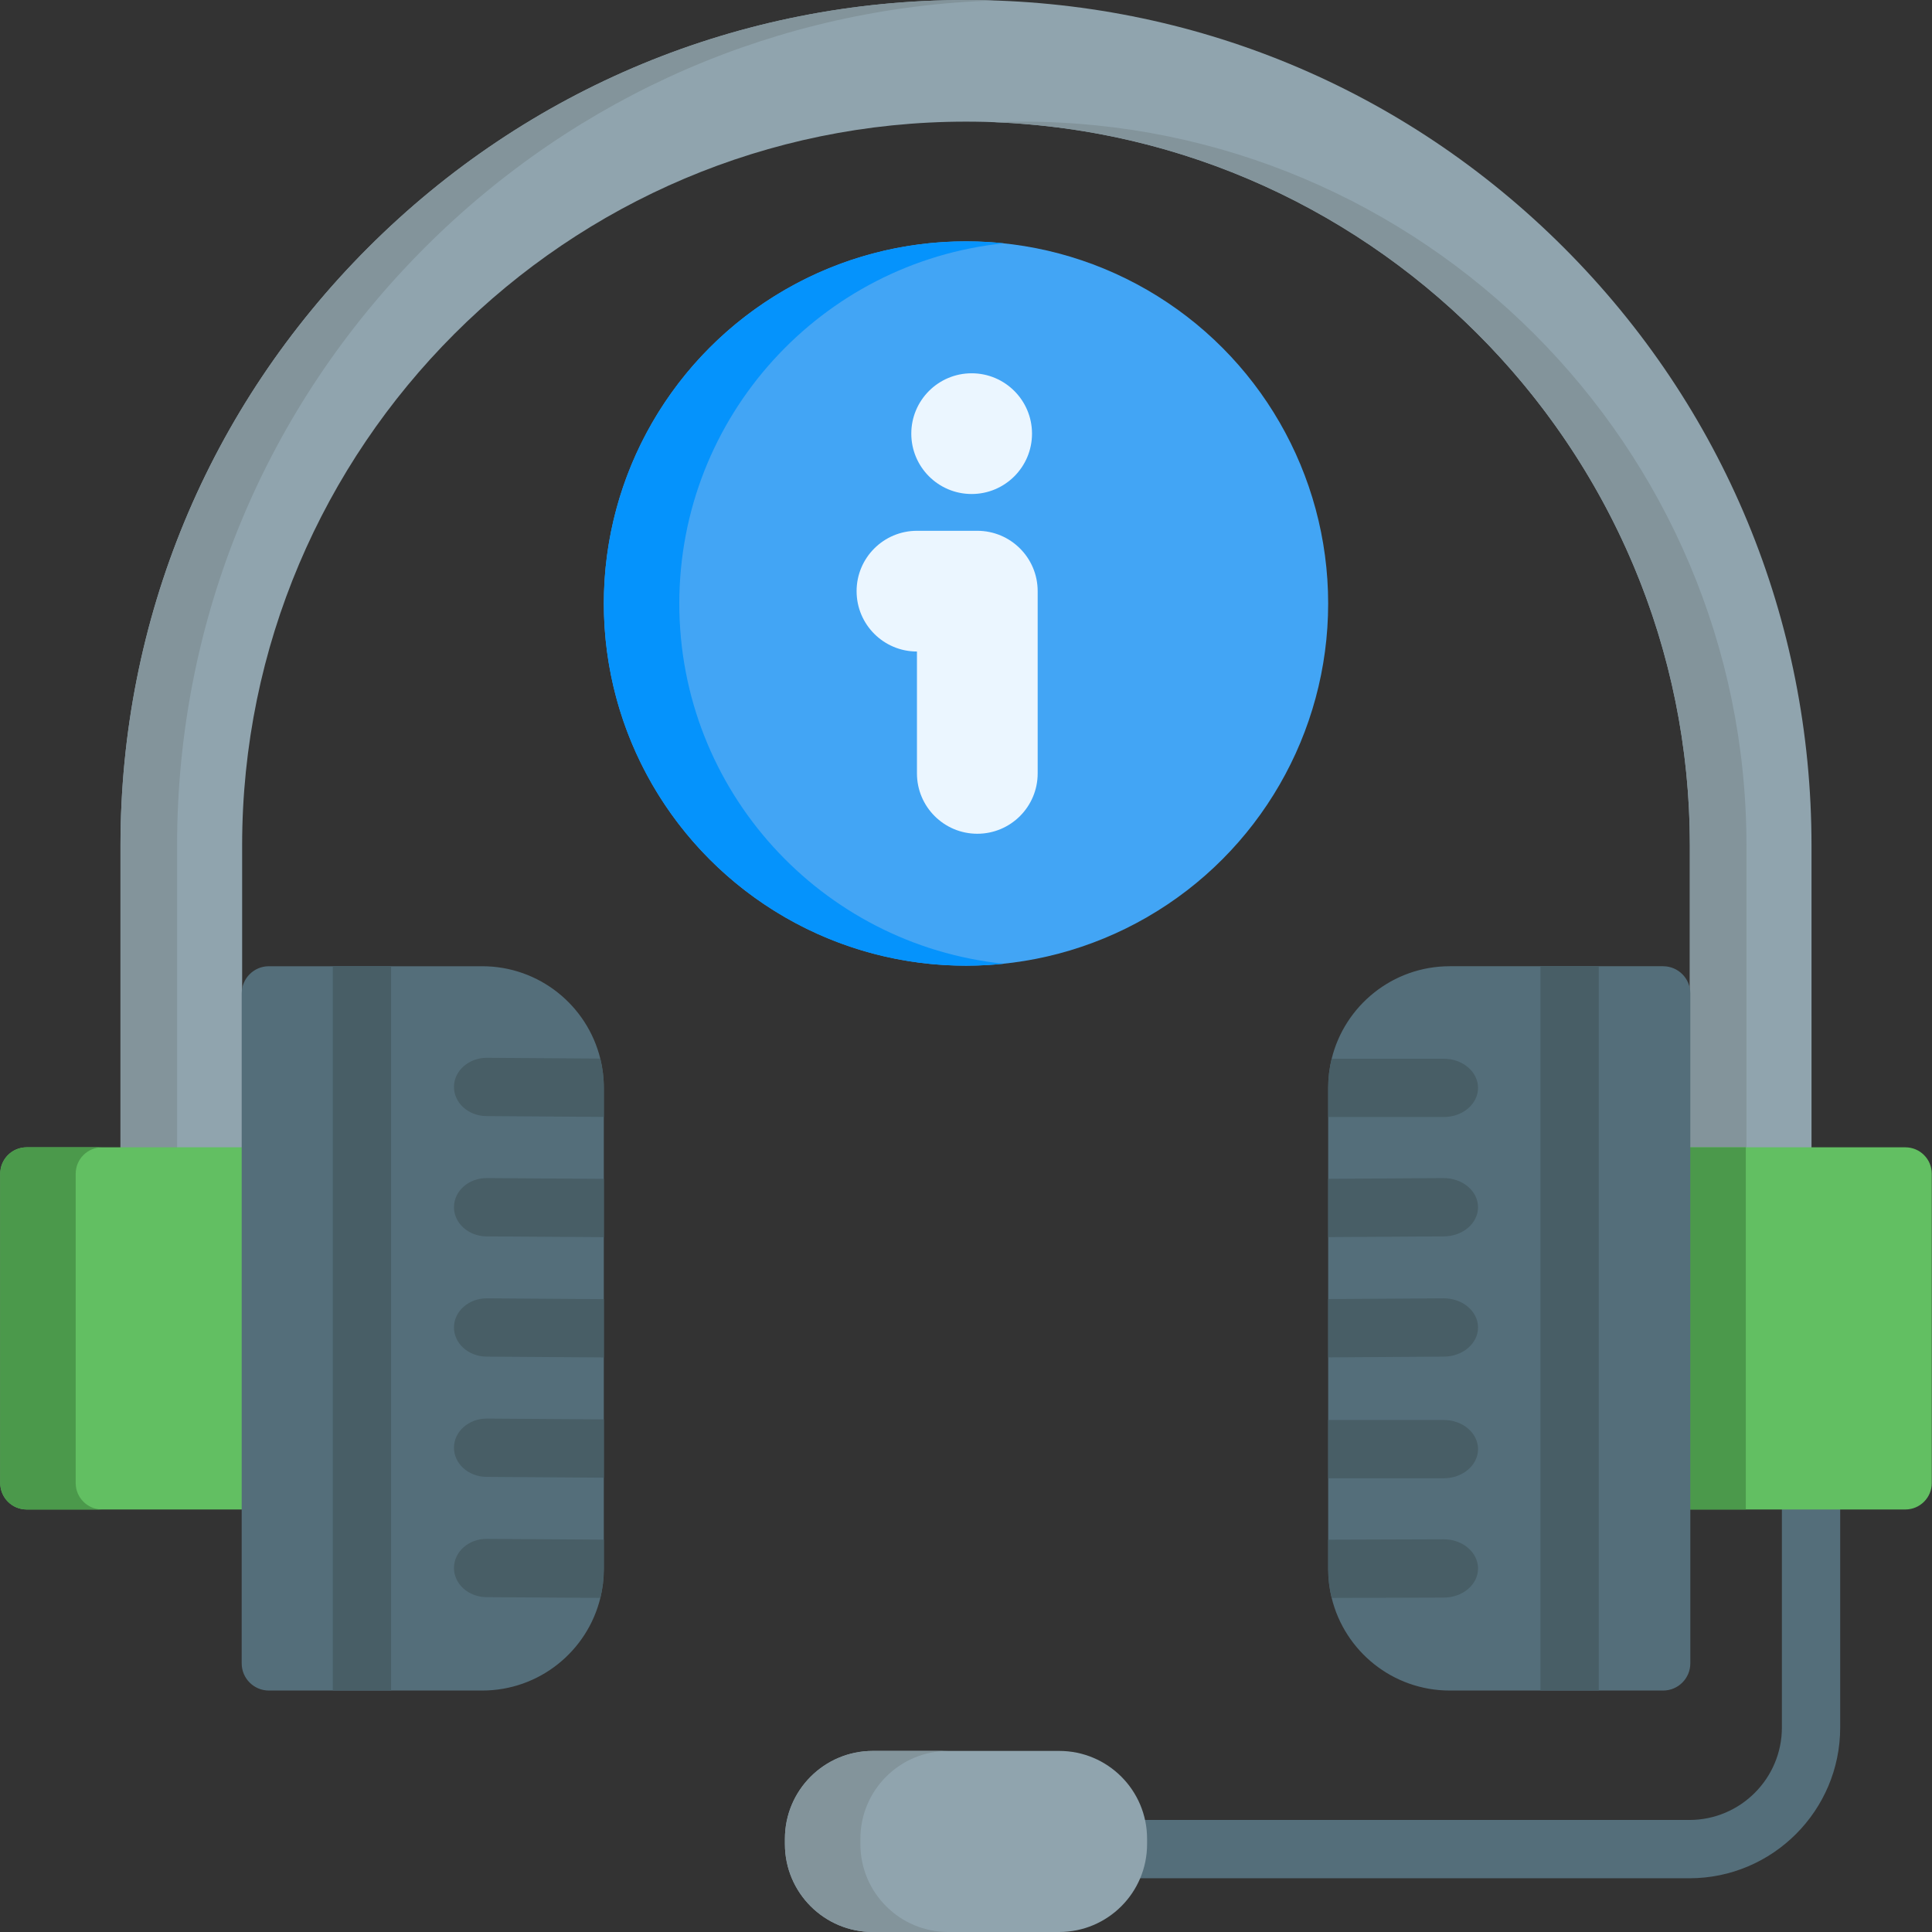 <?xml version="1.0" encoding="UTF-8"?> <svg xmlns="http://www.w3.org/2000/svg" id="Capa_1" height="512" viewBox="0 0 512 512" width="512"><rect x="0" y="0" width="512" height="512" fill="#333333" stroke="none"/> <g> <g> <g> <path d="m447.709 497.76h-154.02c-4.266 0-7.725-3.458-7.725-7.725s3.458-7.725 7.725-7.725h154.02c13.516 0 24.512-10.996 24.512-24.512v-68.071c0-4.267 3.458-7.725 7.725-7.725s7.725 3.458 7.725 7.725v68.071c0 22.036-17.927 39.962-39.962 39.962z" fill="#546e7a"></path> </g> </g> <g> <path d="m480.069 314.349h-32.238v-90.281c0-105.776-86.055-191.831-191.831-191.831s-191.831 86.055-191.831 191.831v90.281h-32.238v-90.281c0-59.851 23.307-116.12 65.629-158.44 42.321-42.321 98.589-65.628 158.44-65.628s116.119 23.307 158.44 65.628 65.629 98.589 65.629 158.44z" fill="#90a4ae"></path> </g> <g fill="#83949b"> <path d="m112.56 65.628c40.548-40.548 93.901-63.642 150.94-65.506-2.494-.081-4.993-.122-7.5-.122-59.851 0-116.119 23.307-158.44 65.628s-65.629 98.589-65.629 158.44v90.281h15v-90.281c0-59.85 23.308-116.119 65.629-158.44z"></path> <path d="m271 32.237c-2.513 0-5.01.048-7.5.145 102.312 3.955 184.331 88.423 184.331 191.687v90.281h15v-90.281c0-105.777-86.055-191.832-191.831-191.832z"></path> </g> <path d="m280.692 512h-49.384c-12.866 0-23.297-10.43-23.297-23.297v-1.395c0-12.866 10.43-23.297 23.297-23.297h49.384c12.866 0 23.297 10.43 23.297 23.297v1.395c0 12.867-10.431 23.297-23.297 23.297z" fill="#90a4ae"></path> <path d="m228.011 488.703v-1.395c0-12.866 10.43-23.297 23.297-23.297h-20c-12.866 0-23.297 10.43-23.297 23.297v1.395c0 12.866 10.43 23.297 23.297 23.297h20c-12.866 0-23.297-10.43-23.297-23.297z" fill="#83949b"></path> <circle cx="256" cy="159.939" fill="#42a5f5" r="95.977"></circle> <path d="m180.023 159.939c0-49.63 37.67-90.459 85.977-95.46-3.287-.34-6.623-.517-10-.517-53.007 0-95.977 42.97-95.977 95.977s42.97 95.977 95.977 95.977c3.377 0 6.721-.175 10.008-.515-48.307-5.001-85.985-45.832-85.985-95.462z" fill="#0593fc"></path> <g fill="#ebf6ff"> <path d="m227.006 156.663c0 8.834 7.162 15.996 15.996 15.996v32.298c0 8.834 7.162 15.996 15.996 15.996 8.834 0 15.996-7.162 15.996-15.996v-48.294c0-8.834-7.162-15.996-15.996-15.996h-15.996c-8.835 0-15.996 7.162-15.996 15.996z"></path> <circle cx="257.498" cy="114.921" r="15.996"></circle> </g> <path d="m7.061 400.027h67.284v-95.977h-67.284c-3.866 0-7 3.134-7 7v81.977c0 3.866 3.134 7 7 7z" fill="#62bf62"></path> <path d="m20.061 393.027v-81.977c0-3.866 3.134-7 7-7h-20c-3.866 0-7 3.134-7 7v81.977c0 3.866 3.134 7 7 7h20c-3.866 0-7-3.134-7-7z" fill="#4b994b"></path> <path d="m437.655 400.027h67.284c3.866 0 7-3.134 7-7v-81.977c0-3.866-3.134-7-7-7h-67.284z" fill="#62bf62"></path> <path d="m437.655 304.05h25v95.977h-25z" fill="#4b994b"></path> <path d="m160.02 288.299v127.476c0 2.647-.319 5.222-.917 7.683-3.45 14.1-16.16 24.554-31.321 24.554h-56.523c-3.982 0-7.21-3.228-7.21-7.21v-177.531c0-3.982 3.228-7.21 7.21-7.21h56.523c15.13 0 27.819 10.413 31.3 24.471.608 2.483.938 5.089.938 7.767z" fill="#546e7a"></path> <g> <g> <g> <path d="m88.191 256.062h15.449v191.95h-15.449z" fill="#485e66"></path> </g> <g> <path d="m160.02 288.299v7.694l-31.104-.216c-4.789-.031-8.641-3.512-8.61-7.786.041-4.243 3.914-7.663 8.682-7.663h.062l30.033.206c.607 2.481.937 5.087.937 7.765z" fill="#485e66"></path> </g> <g> <path d="m160.02 312.41v15.449l-31.104-.206c-4.789-.041-8.641-3.523-8.61-7.786.041-4.264 3.903-7.704 8.744-7.663z" fill="#485e66"></path> </g> <g> <path d="m160.02 344.287v15.449l-31.104-.216c-4.789-.031-8.641-3.522-8.61-7.786.041-4.243 3.914-7.663 8.682-7.663h.062z" fill="#485e66"></path> </g> <g> <path d="m160.02 408.02v7.755c0 2.647-.319 5.222-.917 7.683l-30.188-.196c-4.789-.041-8.641-3.522-8.61-7.786.041-4.264 3.903-7.704 8.744-7.663z" fill="#485e66"></path> </g> <g> <path d="m160.02 376.153v15.449l-31.104-.216c-4.789-.031-8.641-3.512-8.61-7.786.041-4.243 3.914-7.663 8.682-7.663h.062z" fill="#485e66"></path> </g> </g> </g> <path d="m447.951 263.271v177.531c0 3.982-3.228 7.21-7.21 7.21h-56.523c-15.161 0-27.87-10.454-31.31-24.544-.608-2.462-.927-5.036-.927-7.694v-127.475c0-2.657.319-5.253.927-7.725 3.461-14.079 16.17-24.513 31.31-24.513h56.523c3.982.001 7.21 3.229 7.21 7.21z" fill="#546e7a"></path> <g> <path d="m408.236 256.062h15.449v191.95h-15.449z" fill="#485e66"></path> </g> <g> <g> <path d="m391.695 288.299c0 4.264-4.068 7.725-9.094 7.725h-30.62v-7.725c0-2.657.319-5.253.927-7.725h29.693c5.026 0 9.094 3.461 9.094 7.725z" fill="#485e66"></path> </g> <g> <path d="m391.695 319.867c.041 4.264-4.007 7.745-9.022 7.786l-30.692.196v-15.449l30.548-.196h.072c4.995 0 9.053 3.419 9.094 7.663z" fill="#485e66"></path> </g> <g> <path d="m391.695 351.733c.041 4.264-4.007 7.755-9.022 7.786l-30.692.206v-15.459l30.548-.196h.072c4.995 0 9.053 3.42 9.094 7.663z" fill="#485e66"></path> </g> <g> <path d="m391.695 384.032c0 4.264-4.068 7.725-9.094 7.725h-30.62v-15.449h30.62c5.026 0 9.094 3.46 9.094 7.724z" fill="#485e66"></path> </g> <g> <path d="m391.695 415.631c.021 4.264-4.037 7.735-9.063 7.745l-29.724.093c-.608-2.462-.927-5.036-.927-7.694v-7.745l30.589-.103h.031c5.005 0 9.073 3.44 9.094 7.704z" fill="#485e66"></path> </g> </g> </g> </svg> 